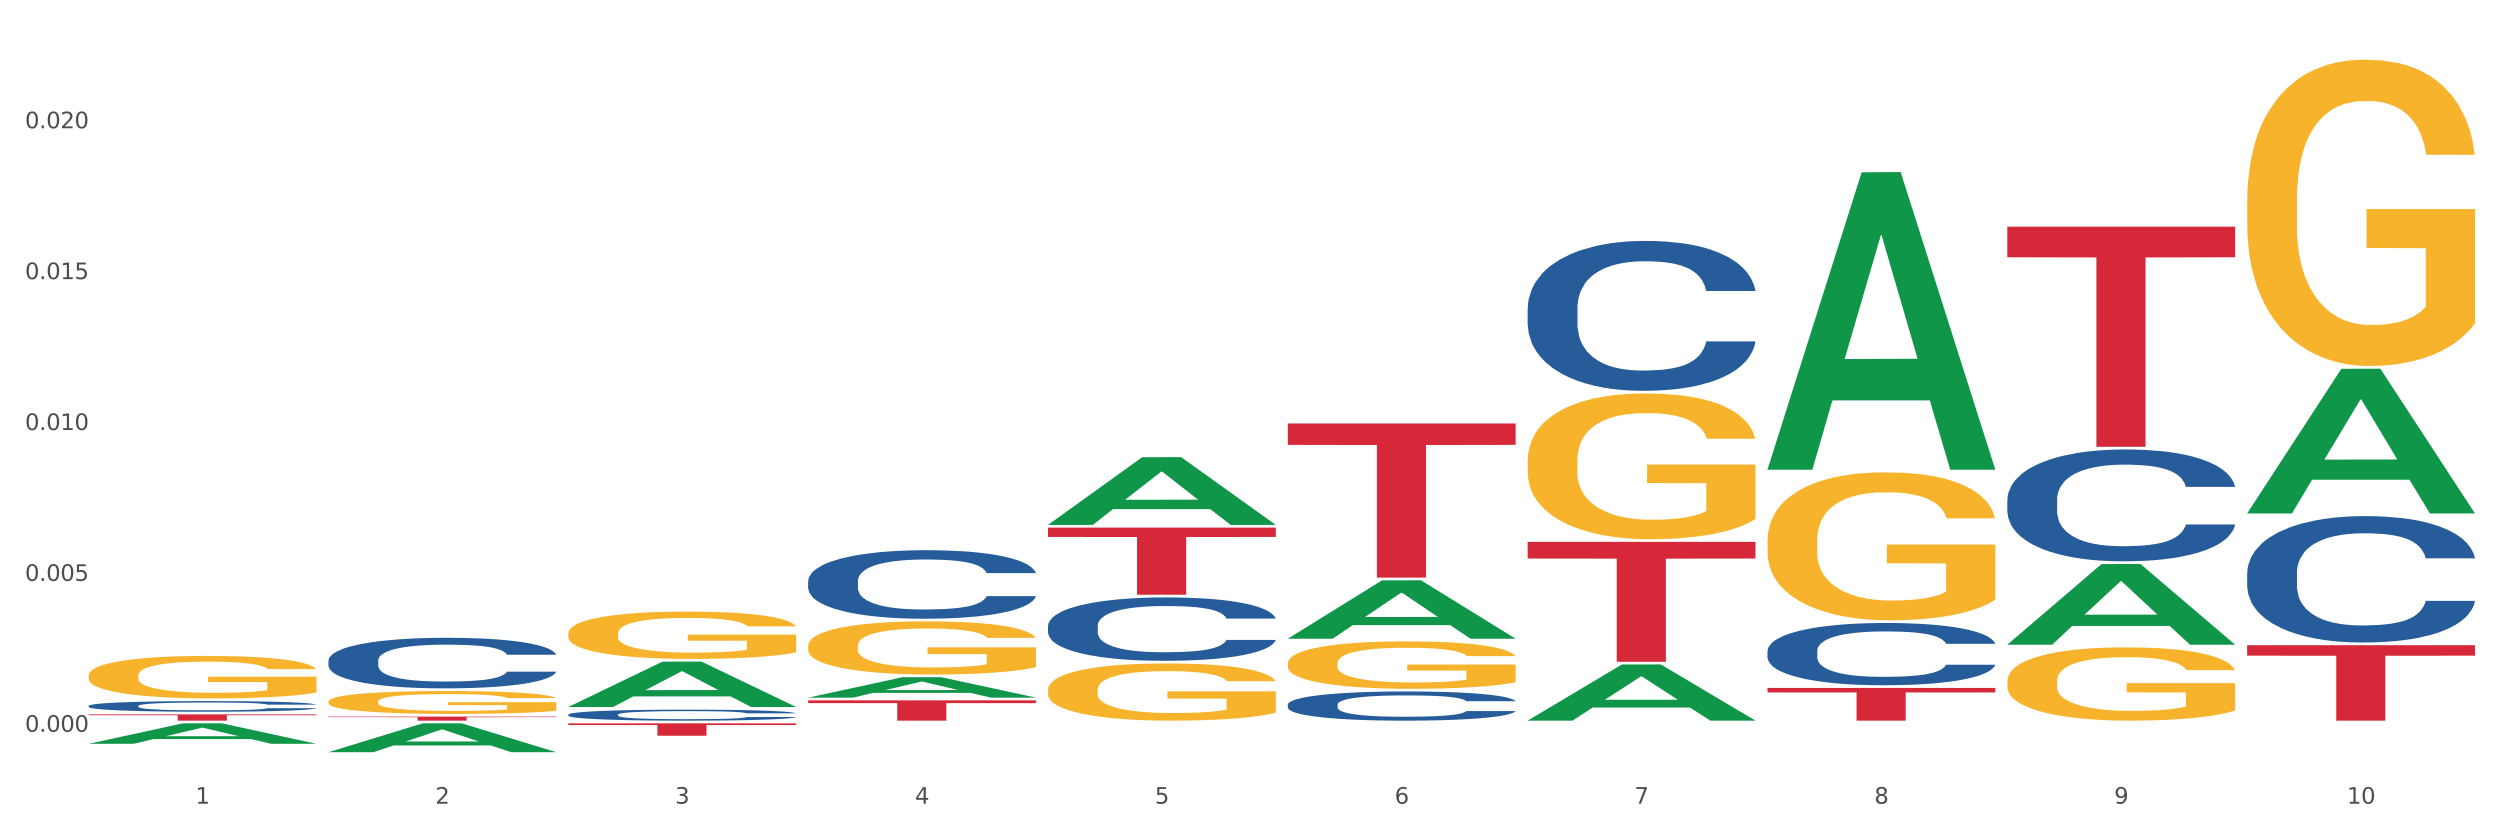 <?xml version="1.0" encoding="utf-8" standalone="no"?>
<!DOCTYPE svg PUBLIC "-//W3C//DTD SVG 1.1//EN"
  "http://www.w3.org/Graphics/SVG/1.1/DTD/svg11.dtd">
<svg xmlns:xlink="http://www.w3.org/1999/xlink" width="1080pt" height="360pt" viewBox="0 0 1080 360" xmlns="http://www.w3.org/2000/svg" version="1.1">
 <rect x="0" y="0" width="1080" height="360" fill="#333333" stroke="none"/>
 <defs>
  <style type="text/css">*{stroke-linejoin: round; stroke-linecap: butt}</style>
 </defs>
 <g id="figure_1">
  <g id="patch_1">
   <path d="M 0 360 
L 1080 360 
L 1080 0 
L 0 0 
z
" style="fill: #ffffff; stroke: #ffffff; stroke-linejoin: miter"/>
  </g>
  <g id="axes_1">
   <g id="matplotlib.axis_1">
    <g id="xtick_1">
     <g id="text_1">
      <!-- 1 -->
      <g style="fill: #4d4d4d" transform="translate(84.444 347.204) scale(0.096 -0.096)">
       <defs>
        <path id="DejaVuSans-31" d="M 794 531 
L 1825 531 
L 1825 4091 
L 703 3866 
L 703 4441 
L 1819 4666 
L 2450 4666 
L 2450 531 
L 3481 531 
L 3481 0 
L 794 0 
L 794 531 
z
" transform="scale(0.016)"/>
       </defs>
       <use xlink:href="#DejaVuSans-31"/>
      </g>
     </g>
    </g>
    <g id="xtick_2">
     <g id="text_2">
      <!-- 2 -->
      <g style="fill: #4d4d4d" transform="translate(188.053 347.204) scale(0.096 -0.096)">
       <defs>
        <path id="DejaVuSans-32" d="M 1228 531 
L 3431 531 
L 3431 0 
L 469 0 
L 469 531 
Q 828 903 1448 1529 
Q 2069 2156 2228 2338 
Q 2531 2678 2651 2914 
Q 2772 3150 2772 3378 
Q 2772 3750 2511 3984 
Q 2250 4219 1831 4219 
Q 1534 4219 1204 4116 
Q 875 4013 500 3803 
L 500 4441 
Q 881 4594 1212 4672 
Q 1544 4750 1819 4750 
Q 2544 4750 2975 4387 
Q 3406 4025 3406 3419 
Q 3406 3131 3298 2873 
Q 3191 2616 2906 2266 
Q 2828 2175 2409 1742 
Q 1991 1309 1228 531 
z
" transform="scale(0.016)"/>
       </defs>
       <use xlink:href="#DejaVuSans-32"/>
      </g>
     </g>
    </g>
    <g id="xtick_3">
     <g id="text_3">
      <!-- 3 -->
      <g style="fill: #4d4d4d" transform="translate(291.663 347.204) scale(0.096 -0.096)">
       <defs>
        <path id="DejaVuSans-33" d="M 2597 2516 
Q 3050 2419 3304 2112 
Q 3559 1806 3559 1356 
Q 3559 666 3084 287 
Q 2609 -91 1734 -91 
Q 1441 -91 1130 -33 
Q 819 25 488 141 
L 488 750 
Q 750 597 1062 519 
Q 1375 441 1716 441 
Q 2309 441 2620 675 
Q 2931 909 2931 1356 
Q 2931 1769 2642 2001 
Q 2353 2234 1838 2234 
L 1294 2234 
L 1294 2753 
L 1863 2753 
Q 2328 2753 2575 2939 
Q 2822 3125 2822 3475 
Q 2822 3834 2567 4026 
Q 2313 4219 1838 4219 
Q 1578 4219 1281 4162 
Q 984 4106 628 3988 
L 628 4550 
Q 988 4650 1302 4700 
Q 1616 4750 1894 4750 
Q 2613 4750 3031 4423 
Q 3450 4097 3450 3541 
Q 3450 3153 3228 2886 
Q 3006 2619 2597 2516 
z
" transform="scale(0.016)"/>
       </defs>
       <use xlink:href="#DejaVuSans-33"/>
      </g>
     </g>
    </g>
    <g id="xtick_4">
     <g id="text_4">
      <!-- 4 -->
      <g style="fill: #4d4d4d" transform="translate(395.273 347.204) scale(0.096 -0.096)">
       <defs>
        <path id="DejaVuSans-34" d="M 2419 4116 
L 825 1625 
L 2419 1625 
L 2419 4116 
z
M 2253 4666 
L 3047 4666 
L 3047 1625 
L 3713 1625 
L 3713 1100 
L 3047 1100 
L 3047 0 
L 2419 0 
L 2419 1100 
L 313 1100 
L 313 1709 
L 2253 4666 
z
" transform="scale(0.016)"/>
       </defs>
       <use xlink:href="#DejaVuSans-34"/>
      </g>
     </g>
    </g>
    <g id="xtick_5">
     <g id="text_5">
      <!-- 5 -->
      <g style="fill: #4d4d4d" transform="translate(498.883 347.204) scale(0.096 -0.096)">
       <defs>
        <path id="DejaVuSans-35" d="M 691 4666 
L 3169 4666 
L 3169 4134 
L 1269 4134 
L 1269 2991 
Q 1406 3038 1543 3061 
Q 1681 3084 1819 3084 
Q 2600 3084 3056 2656 
Q 3513 2228 3513 1497 
Q 3513 744 3044 326 
Q 2575 -91 1722 -91 
Q 1428 -91 1123 -41 
Q 819 9 494 109 
L 494 744 
Q 775 591 1075 516 
Q 1375 441 1709 441 
Q 2250 441 2565 725 
Q 2881 1009 2881 1497 
Q 2881 1984 2565 2268 
Q 2250 2553 1709 2553 
Q 1456 2553 1204 2497 
Q 953 2441 691 2322 
L 691 4666 
z
" transform="scale(0.016)"/>
       </defs>
       <use xlink:href="#DejaVuSans-35"/>
      </g>
     </g>
    </g>
    <g id="xtick_6">
     <g id="text_6">
      <!-- 6 -->
      <g style="fill: #4d4d4d" transform="translate(602.492 347.204) scale(0.096 -0.096)">
       <defs>
        <path id="DejaVuSans-36" d="M 2113 2584 
Q 1688 2584 1439 2293 
Q 1191 2003 1191 1497 
Q 1191 994 1439 701 
Q 1688 409 2113 409 
Q 2538 409 2786 701 
Q 3034 994 3034 1497 
Q 3034 2003 2786 2293 
Q 2538 2584 2113 2584 
z
M 3366 4563 
L 3366 3988 
Q 3128 4100 2886 4159 
Q 2644 4219 2406 4219 
Q 1781 4219 1451 3797 
Q 1122 3375 1075 2522 
Q 1259 2794 1537 2939 
Q 1816 3084 2150 3084 
Q 2853 3084 3261 2657 
Q 3669 2231 3669 1497 
Q 3669 778 3244 343 
Q 2819 -91 2113 -91 
Q 1303 -91 875 529 
Q 447 1150 447 2328 
Q 447 3434 972 4092 
Q 1497 4750 2381 4750 
Q 2619 4750 2861 4703 
Q 3103 4656 3366 4563 
z
" transform="scale(0.016)"/>
       </defs>
       <use xlink:href="#DejaVuSans-36"/>
      </g>
     </g>
    </g>
    <g id="xtick_7">
     <g id="text_7">
      <!-- 7 -->
      <g style="fill: #4d4d4d" transform="translate(706.102 347.204) scale(0.096 -0.096)">
       <defs>
        <path id="DejaVuSans-37" d="M 525 4666 
L 3525 4666 
L 3525 4397 
L 1831 0 
L 1172 0 
L 2766 4134 
L 525 4134 
L 525 4666 
z
" transform="scale(0.016)"/>
       </defs>
       <use xlink:href="#DejaVuSans-37"/>
      </g>
     </g>
    </g>
    <g id="xtick_8">
     <g id="text_8">
      <!-- 8 -->
      <g style="fill: #4d4d4d" transform="translate(809.712 347.204) scale(0.096 -0.096)">
       <defs>
        <path id="DejaVuSans-38" d="M 2034 2216 
Q 1584 2216 1326 1975 
Q 1069 1734 1069 1313 
Q 1069 891 1326 650 
Q 1584 409 2034 409 
Q 2484 409 2743 651 
Q 3003 894 3003 1313 
Q 3003 1734 2745 1975 
Q 2488 2216 2034 2216 
z
M 1403 2484 
Q 997 2584 770 2862 
Q 544 3141 544 3541 
Q 544 4100 942 4425 
Q 1341 4750 2034 4750 
Q 2731 4750 3128 4425 
Q 3525 4100 3525 3541 
Q 3525 3141 3298 2862 
Q 3072 2584 2669 2484 
Q 3125 2378 3379 2068 
Q 3634 1759 3634 1313 
Q 3634 634 3220 271 
Q 2806 -91 2034 -91 
Q 1263 -91 848 271 
Q 434 634 434 1313 
Q 434 1759 690 2068 
Q 947 2378 1403 2484 
z
M 1172 3481 
Q 1172 3119 1398 2916 
Q 1625 2713 2034 2713 
Q 2441 2713 2670 2916 
Q 2900 3119 2900 3481 
Q 2900 3844 2670 4047 
Q 2441 4250 2034 4250 
Q 1625 4250 1398 4047 
Q 1172 3844 1172 3481 
z
" transform="scale(0.016)"/>
       </defs>
       <use xlink:href="#DejaVuSans-38"/>
      </g>
     </g>
    </g>
    <g id="xtick_9">
     <g id="text_9">
      <!-- 9 -->
      <g style="fill: #4d4d4d" transform="translate(913.322 347.204) scale(0.096 -0.096)">
       <defs>
        <path id="DejaVuSans-39" d="M 703 97 
L 703 672 
Q 941 559 1184 500 
Q 1428 441 1663 441 
Q 2288 441 2617 861 
Q 2947 1281 2994 2138 
Q 2813 1869 2534 1725 
Q 2256 1581 1919 1581 
Q 1219 1581 811 2004 
Q 403 2428 403 3163 
Q 403 3881 828 4315 
Q 1253 4750 1959 4750 
Q 2769 4750 3195 4129 
Q 3622 3509 3622 2328 
Q 3622 1225 3098 567 
Q 2575 -91 1691 -91 
Q 1453 -91 1209 -44 
Q 966 3 703 97 
z
M 1959 2075 
Q 2384 2075 2632 2365 
Q 2881 2656 2881 3163 
Q 2881 3666 2632 3958 
Q 2384 4250 1959 4250 
Q 1534 4250 1286 3958 
Q 1038 3666 1038 3163 
Q 1038 2656 1286 2365 
Q 1534 2075 1959 2075 
z
" transform="scale(0.016)"/>
       </defs>
       <use xlink:href="#DejaVuSans-39"/>
      </g>
     </g>
    </g>
    <g id="xtick_10">
     <g id="text_10">
      <!-- 10 -->
      <g style="fill: #4d4d4d" transform="translate(1013.877 347.204) scale(0.096 -0.096)">
       <defs>
        <path id="DejaVuSans-30" d="M 2034 4250 
Q 1547 4250 1301 3770 
Q 1056 3291 1056 2328 
Q 1056 1369 1301 889 
Q 1547 409 2034 409 
Q 2525 409 2770 889 
Q 3016 1369 3016 2328 
Q 3016 3291 2770 3770 
Q 2525 4250 2034 4250 
z
M 2034 4750 
Q 2819 4750 3233 4129 
Q 3647 3509 3647 2328 
Q 3647 1150 3233 529 
Q 2819 -91 2034 -91 
Q 1250 -91 836 529 
Q 422 1150 422 2328 
Q 422 3509 836 4129 
Q 1250 4750 2034 4750 
z
" transform="scale(0.016)"/>
       </defs>
       <use xlink:href="#DejaVuSans-31"/>
       <use xlink:href="#DejaVuSans-30" transform="translate(63.623 0)"/>
      </g>
     </g>
    </g>
    <g id="xtick_11"/>
    <g id="xtick_12"/>
    <g id="xtick_13"/>
    <g id="xtick_14"/>
    <g id="xtick_15"/>
    <g id="xtick_16"/>
    <g id="xtick_17"/>
    <g id="xtick_18"/>
    <g id="xtick_19"/>
   </g>
   <g id="matplotlib.axis_2">
    <g id="ytick_1">
     <g id="text_11">
      <!-- 0.000 -->
      <g style="fill: #4d4d4d" transform="translate(10.8 316.12) scale(0.096 -0.096)">
       <defs>
        <path id="DejaVuSans-2e" d="M 684 794 
L 1344 794 
L 1344 0 
L 684 0 
L 684 794 
z
" transform="scale(0.016)"/>
       </defs>
       <use xlink:href="#DejaVuSans-30"/>
       <use xlink:href="#DejaVuSans-2e" transform="translate(63.623 0)"/>
       <use xlink:href="#DejaVuSans-30" transform="translate(95.41 0)"/>
       <use xlink:href="#DejaVuSans-30" transform="translate(159.033 0)"/>
       <use xlink:href="#DejaVuSans-30" transform="translate(222.656 0)"/>
      </g>
     </g>
    </g>
    <g id="ytick_2">
     <g id="text_12">
      <!-- 0.005 -->
      <g style="fill: #4d4d4d" transform="translate(10.8 250.945) scale(0.096 -0.096)">
       <use xlink:href="#DejaVuSans-30"/>
       <use xlink:href="#DejaVuSans-2e" transform="translate(63.623 0)"/>
       <use xlink:href="#DejaVuSans-30" transform="translate(95.41 0)"/>
       <use xlink:href="#DejaVuSans-30" transform="translate(159.033 0)"/>
       <use xlink:href="#DejaVuSans-35" transform="translate(222.656 0)"/>
      </g>
     </g>
    </g>
    <g id="ytick_3">
     <g id="text_13">
      <!-- 0.010 -->
      <g style="fill: #4d4d4d" transform="translate(10.8 185.77) scale(0.096 -0.096)">
       <use xlink:href="#DejaVuSans-30"/>
       <use xlink:href="#DejaVuSans-2e" transform="translate(63.623 0)"/>
       <use xlink:href="#DejaVuSans-30" transform="translate(95.41 0)"/>
       <use xlink:href="#DejaVuSans-31" transform="translate(159.033 0)"/>
       <use xlink:href="#DejaVuSans-30" transform="translate(222.656 0)"/>
      </g>
     </g>
    </g>
    <g id="ytick_4">
     <g id="text_14">
      <!-- 0.015 -->
      <g style="fill: #4d4d4d" transform="translate(10.8 120.595) scale(0.096 -0.096)">
       <use xlink:href="#DejaVuSans-30"/>
       <use xlink:href="#DejaVuSans-2e" transform="translate(63.623 0)"/>
       <use xlink:href="#DejaVuSans-30" transform="translate(95.41 0)"/>
       <use xlink:href="#DejaVuSans-31" transform="translate(159.033 0)"/>
       <use xlink:href="#DejaVuSans-35" transform="translate(222.656 0)"/>
      </g>
     </g>
    </g>
    <g id="ytick_5">
     <g id="text_15">
      <!-- 0.020 -->
      <g style="fill: #4d4d4d" transform="translate(10.8 55.42) scale(0.096 -0.096)">
       <use xlink:href="#DejaVuSans-30"/>
       <use xlink:href="#DejaVuSans-2e" transform="translate(63.623 0)"/>
       <use xlink:href="#DejaVuSans-30" transform="translate(95.41 0)"/>
       <use xlink:href="#DejaVuSans-32" transform="translate(159.033 0)"/>
       <use xlink:href="#DejaVuSans-30" transform="translate(222.656 0)"/>
      </g>
     </g>
    </g>
    <g id="ytick_6"/>
    <g id="ytick_7"/>
    <g id="ytick_8"/>
    <g id="ytick_9"/>
    <g id="ytick_10"/>
   </g>
   <g id="PolyCollection_1">
    <path d="M 38.283 321.319 
L 38.384 321.311 
L 78.974 312.481 
L 95.818 312.473 
L 136.712 321.336 
L 117.229 321.336 
L 108.401 319.272 
L 66.493 319.272 
L 66.188 319.305 
L 57.664 321.336 
L 38.283 321.336 
L 38.283 321.319 
L 71.769 318.04 
L 103.125 318.032 
L 87.599 314.362 
L 87.396 314.345 
L 87.193 314.37 
L 71.668 318.032 
L 71.769 318.04 
L 38.283 321.319 
z
" clip-path="url(#p0b4d5c1001)" style="fill: #109648"/>
    <path d="M 349.112 279.052 
L 349.228 279.031 
L 349.228 278.276 
L 349.461 277.626 
L 350.623 276.053 
L 352.366 274.752 
L 353.644 274.06 
L 354.923 273.493 
L 356.433 272.927 
L 358.293 272.34 
L 361.663 271.479 
L 363.755 271.039 
L 366.311 270.577 
L 370.96 269.906 
L 374.33 269.529 
L 377.816 269.214 
L 383.51 268.836 
L 387.229 268.668 
L 391.18 268.543 
L 395.945 268.459 
L 399.547 268.438 
L 407.449 268.501 
L 414.189 268.689 
L 417.443 268.836 
L 421.627 269.088 
L 423.835 269.256 
L 427.437 269.591 
L 431.156 270.032 
L 433.713 270.41 
L 437.548 271.123 
L 440.453 271.836 
L 443.126 272.717 
L 444.52 273.326 
L 445.566 273.892 
L 446.496 274.542 
L 447.425 275.57 
L 426.508 275.57 
L 425.694 274.836 
L 424.416 274.144 
L 422.557 273.472 
L 420.93 273.053 
L 418.141 272.528 
L 415.584 272.193 
L 412.911 271.941 
L 409.657 271.731 
L 407.101 271.626 
L 403.498 271.542 
L 396.409 271.563 
L 391.645 271.731 
L 388.391 271.941 
L 386.299 272.13 
L 384.44 272.34 
L 382.348 272.633 
L 379.908 273.074 
L 378.165 273.472 
L 376.421 273.976 
L 375.027 274.479 
L 373.749 275.067 
L 372.703 275.696 
L 371.889 276.346 
L 371.192 277.143 
L 370.611 278.465 
L 370.611 281.339 
L 370.843 281.989 
L 371.424 282.849 
L 372.122 283.5 
L 373.284 284.276 
L 374.33 284.8 
L 376.305 285.556 
L 378.513 286.185 
L 380.256 286.583 
L 381.999 286.919 
L 385.021 287.381 
L 388.391 287.758 
L 391.296 287.989 
L 395.247 288.199 
L 397.92 288.283 
L 400.244 288.325 
L 405.939 288.325 
L 410.006 288.262 
L 414.538 288.115 
L 418.024 287.926 
L 420.93 287.695 
L 424.183 287.318 
L 426.275 286.961 
L 426.275 282.577 
L 400.709 282.556 
L 400.709 279.64 
L 447.542 279.64 
L 447.542 288.199 
L 445.566 288.639 
L 443.358 289.038 
L 441.034 289.394 
L 437.548 289.835 
L 433.364 290.255 
L 429.645 290.548 
L 425.694 290.8 
L 421.046 291.031 
L 415.003 291.24 
L 411.284 291.324 
L 406.636 291.387 
L 401.174 291.408 
L 396.409 291.366 
L 391.761 291.261 
L 386.88 291.073 
L 382.116 290.8 
L 378.513 290.527 
L 374.911 290.192 
L 371.076 289.751 
L 368.054 289.331 
L 365.73 288.954 
L 363.174 288.471 
L 360.385 287.842 
L 358.293 287.276 
L 356.433 286.688 
L 354.458 285.933 
L 353.063 285.283 
L 351.669 284.465 
L 350.855 283.856 
L 349.926 282.912 
L 349.228 281.591 
L 349.112 279.052 
z
" clip-path="url(#p0b4d5c1001)" style="fill: #f7b32b"/>
    <path d="M 452.722 298.035 
L 452.838 298.012 
L 452.838 297.2 
L 453.071 296.501 
L 454.233 294.808 
L 455.976 293.409 
L 457.254 292.665 
L 458.532 292.055 
L 460.043 291.446 
L 461.903 290.814 
L 465.273 289.889 
L 467.364 289.415 
L 469.921 288.919 
L 474.569 288.197 
L 477.939 287.79 
L 481.426 287.452 
L 487.12 287.046 
L 490.839 286.865 
L 494.79 286.73 
L 499.554 286.64 
L 503.157 286.617 
L 511.059 286.685 
L 517.799 286.888 
L 521.053 287.046 
L 525.237 287.317 
L 527.445 287.497 
L 531.047 287.858 
L 534.766 288.332 
L 537.322 288.738 
L 541.157 289.505 
L 544.062 290.273 
L 546.735 291.22 
L 548.13 291.875 
L 549.176 292.484 
L 550.105 293.184 
L 551.035 294.289 
L 530.117 294.289 
L 529.304 293.499 
L 528.026 292.755 
L 526.166 292.033 
L 524.539 291.581 
L 521.75 291.017 
L 519.194 290.656 
L 516.521 290.385 
L 513.267 290.16 
L 510.71 290.047 
L 507.108 289.957 
L 500.019 289.979 
L 495.255 290.16 
L 492.001 290.385 
L 489.909 290.589 
L 488.05 290.814 
L 485.958 291.13 
L 483.517 291.604 
L 481.774 292.033 
L 480.031 292.574 
L 478.637 293.116 
L 477.358 293.748 
L 476.312 294.425 
L 475.499 295.124 
L 474.802 295.982 
L 474.221 297.403 
L 474.221 300.495 
L 474.453 301.194 
L 475.034 302.119 
L 475.731 302.819 
L 476.894 303.654 
L 477.939 304.218 
L 479.915 305.03 
L 482.123 305.707 
L 483.866 306.136 
L 485.609 306.497 
L 488.631 306.993 
L 492.001 307.4 
L 494.906 307.648 
L 498.857 307.873 
L 501.53 307.964 
L 503.854 308.009 
L 509.548 308.009 
L 513.616 307.941 
L 518.148 307.783 
L 521.634 307.58 
L 524.539 307.332 
L 527.793 306.926 
L 529.885 306.542 
L 529.885 301.826 
L 504.319 301.803 
L 504.319 298.667 
L 551.151 298.667 
L 551.151 307.873 
L 549.176 308.347 
L 546.968 308.776 
L 544.644 309.16 
L 541.157 309.634 
L 536.974 310.085 
L 533.255 310.401 
L 529.304 310.672 
L 524.656 310.92 
L 518.613 311.145 
L 514.894 311.236 
L 510.246 311.303 
L 504.784 311.326 
L 500.019 311.281 
L 495.371 311.168 
L 490.49 310.965 
L 485.725 310.672 
L 482.123 310.378 
L 478.52 310.017 
L 474.686 309.543 
L 471.664 309.092 
L 469.34 308.686 
L 466.783 308.167 
L 463.994 307.49 
L 461.903 306.881 
L 460.043 306.249 
L 458.068 305.436 
L 456.673 304.737 
L 455.279 303.857 
L 454.465 303.202 
L 453.535 302.187 
L 452.838 300.765 
L 452.722 298.035 
z
" clip-path="url(#p0b4d5c1001)" style="fill: #f7b32b"/>
    <path d="M 556.332 286.548 
L 556.448 286.53 
L 556.448 285.856 
L 556.68 285.277 
L 557.842 283.874 
L 559.586 282.714 
L 560.864 282.097 
L 562.142 281.592 
L 563.653 281.087 
L 565.512 280.564 
L 568.882 279.797 
L 570.974 279.404 
L 573.531 278.992 
L 578.179 278.394 
L 581.549 278.057 
L 585.035 277.777 
L 590.73 277.44 
L 594.448 277.291 
L 598.4 277.178 
L 603.164 277.104 
L 606.767 277.085 
L 614.669 277.141 
L 621.409 277.309 
L 624.663 277.44 
L 628.846 277.665 
L 631.054 277.814 
L 634.657 278.113 
L 638.375 278.506 
L 640.932 278.843 
L 644.767 279.479 
L 647.672 280.115 
L 650.345 280.9 
L 651.74 281.443 
L 652.785 281.948 
L 653.715 282.527 
L 654.645 283.444 
L 633.727 283.444 
L 632.914 282.789 
L 631.635 282.172 
L 629.776 281.573 
L 628.149 281.199 
L 625.36 280.732 
L 622.803 280.433 
L 620.131 280.208 
L 616.877 280.021 
L 614.32 279.928 
L 610.718 279.853 
L 603.629 279.872 
L 598.864 280.021 
L 595.61 280.208 
L 593.519 280.376 
L 591.659 280.564 
L 589.568 280.825 
L 587.127 281.218 
L 585.384 281.573 
L 583.641 282.022 
L 582.246 282.471 
L 580.968 282.995 
L 579.922 283.556 
L 579.109 284.136 
L 578.412 284.846 
L 577.83 286.025 
L 577.83 288.587 
L 578.063 289.167 
L 578.644 289.934 
L 579.341 290.513 
L 580.503 291.205 
L 581.549 291.673 
L 583.525 292.346 
L 585.733 292.907 
L 587.476 293.263 
L 589.219 293.562 
L 592.24 293.973 
L 595.61 294.31 
L 598.516 294.516 
L 602.467 294.703 
L 605.14 294.777 
L 607.464 294.815 
L 613.158 294.815 
L 617.225 294.759 
L 621.758 294.628 
L 625.244 294.46 
L 628.149 294.254 
L 631.403 293.917 
L 633.495 293.599 
L 633.495 289.69 
L 607.929 289.672 
L 607.929 287.072 
L 654.761 287.072 
L 654.761 294.703 
L 652.785 295.095 
L 650.577 295.451 
L 648.253 295.769 
L 644.767 296.161 
L 640.583 296.536 
L 636.865 296.797 
L 632.914 297.022 
L 628.265 297.228 
L 622.222 297.415 
L 618.504 297.489 
L 613.855 297.545 
L 608.394 297.564 
L 603.629 297.527 
L 598.981 297.433 
L 594.1 297.265 
L 589.335 297.022 
L 585.733 296.779 
L 582.13 296.479 
L 578.295 296.087 
L 575.274 295.713 
L 572.95 295.376 
L 570.393 294.946 
L 567.604 294.385 
L 565.512 293.88 
L 563.653 293.356 
L 561.677 292.683 
L 560.283 292.103 
L 558.888 291.374 
L 558.075 290.831 
L 557.145 289.99 
L 556.448 288.811 
L 556.332 286.548 
z
" clip-path="url(#p0b4d5c1001)" style="fill: #f7b32b"/>
    <path d="M 659.941 199.08 
L 660.058 199.023 
L 660.058 196.953 
L 660.29 195.17 
L 661.452 190.857 
L 663.195 187.292 
L 664.474 185.394 
L 665.752 183.842 
L 667.263 182.289 
L 669.122 180.679 
L 672.492 178.321 
L 674.584 177.114 
L 677.14 175.849 
L 681.789 174.009 
L 685.159 172.974 
L 688.645 172.111 
L 694.339 171.076 
L 698.058 170.616 
L 702.009 170.271 
L 706.774 170.041 
L 710.376 169.983 
L 718.279 170.156 
L 725.019 170.673 
L 728.273 171.076 
L 732.456 171.766 
L 734.664 172.226 
L 738.267 173.146 
L 741.985 174.354 
L 744.542 175.389 
L 748.377 177.344 
L 751.282 179.299 
L 753.955 181.714 
L 755.349 183.382 
L 756.395 184.934 
L 757.325 186.717 
L 758.255 189.535 
L 737.337 189.535 
L 736.523 187.522 
L 735.245 185.624 
L 733.386 183.784 
L 731.759 182.634 
L 728.97 181.197 
L 726.413 180.277 
L 723.74 179.586 
L 720.487 179.011 
L 717.93 178.724 
L 714.327 178.494 
L 707.239 178.551 
L 702.474 179.011 
L 699.22 179.586 
L 697.128 180.104 
L 695.269 180.679 
L 693.177 181.484 
L 690.737 182.692 
L 688.994 183.784 
L 687.251 185.164 
L 685.856 186.544 
L 684.578 188.155 
L 683.532 189.88 
L 682.719 191.662 
L 682.021 193.848 
L 681.44 197.47 
L 681.44 205.348 
L 681.673 207.131 
L 682.254 209.489 
L 682.951 211.271 
L 684.113 213.399 
L 685.159 214.837 
L 687.134 216.907 
L 689.342 218.632 
L 691.086 219.724 
L 692.829 220.644 
L 695.85 221.91 
L 699.22 222.945 
L 702.125 223.577 
L 706.077 224.152 
L 708.749 224.382 
L 711.074 224.497 
L 716.768 224.497 
L 720.835 224.325 
L 725.367 223.922 
L 728.854 223.405 
L 731.759 222.772 
L 735.013 221.737 
L 737.104 220.759 
L 737.104 208.741 
L 711.538 208.684 
L 711.538 200.69 
L 758.371 200.69 
L 758.371 224.152 
L 756.395 225.36 
L 754.187 226.452 
L 751.863 227.43 
L 748.377 228.638 
L 744.193 229.788 
L 740.475 230.593 
L 736.523 231.283 
L 731.875 231.915 
L 725.832 232.49 
L 722.113 232.72 
L 717.465 232.893 
L 712.003 232.95 
L 707.239 232.835 
L 702.59 232.548 
L 697.71 232.03 
L 692.945 231.283 
L 689.342 230.535 
L 685.74 229.615 
L 681.905 228.407 
L 678.884 227.257 
L 676.559 226.222 
L 674.003 224.9 
L 671.214 223.175 
L 669.122 221.622 
L 667.263 220.012 
L 665.287 217.942 
L 663.893 216.159 
L 662.498 213.916 
L 661.685 212.249 
L 660.755 209.661 
L 660.058 206.038 
L 659.941 199.08 
z
" clip-path="url(#p0b4d5c1001)" style="fill: #f7b32b"/>
    <path d="M 763.551 233.6 
L 763.667 233.542 
L 763.667 231.441 
L 763.9 229.631 
L 765.062 225.254 
L 766.805 221.635 
L 768.083 219.709 
L 769.362 218.133 
L 770.872 216.557 
L 772.732 214.923 
L 776.102 212.53 
L 778.194 211.304 
L 780.75 210.02 
L 785.399 208.152 
L 788.769 207.101 
L 792.255 206.226 
L 797.949 205.175 
L 801.668 204.708 
L 805.619 204.358 
L 810.384 204.125 
L 813.986 204.066 
L 821.888 204.241 
L 828.628 204.767 
L 831.882 205.175 
L 836.066 205.876 
L 838.274 206.343 
L 841.876 207.276 
L 845.595 208.502 
L 848.152 209.553 
L 851.987 211.537 
L 854.892 213.522 
L 857.565 215.973 
L 858.959 217.666 
L 860.005 219.242 
L 860.935 221.051 
L 861.864 223.911 
L 840.947 223.911 
L 840.133 221.868 
L 838.855 219.942 
L 836.996 218.075 
L 835.369 216.907 
L 832.58 215.448 
L 830.023 214.514 
L 827.35 213.814 
L 824.096 213.23 
L 821.54 212.938 
L 817.937 212.705 
L 810.848 212.763 
L 806.084 213.23 
L 802.83 213.814 
L 800.738 214.339 
L 798.879 214.923 
L 796.787 215.74 
L 794.347 216.966 
L 792.604 218.075 
L 790.86 219.475 
L 789.466 220.876 
L 788.188 222.51 
L 787.142 224.262 
L 786.328 226.071 
L 785.631 228.289 
L 785.05 231.966 
L 785.05 239.962 
L 785.282 241.772 
L 785.863 244.165 
L 786.561 245.974 
L 787.723 248.134 
L 788.769 249.593 
L 790.744 251.694 
L 792.952 253.445 
L 794.695 254.554 
L 796.438 255.488 
L 799.46 256.772 
L 802.83 257.823 
L 805.735 258.465 
L 809.686 259.049 
L 812.359 259.282 
L 814.683 259.399 
L 820.378 259.399 
L 824.445 259.224 
L 828.977 258.815 
L 832.463 258.29 
L 835.369 257.648 
L 838.622 256.597 
L 840.714 255.605 
L 840.714 243.406 
L 815.148 243.348 
L 815.148 235.235 
L 861.981 235.235 
L 861.981 259.049 
L 860.005 260.274 
L 857.797 261.383 
L 855.473 262.376 
L 851.987 263.601 
L 847.803 264.769 
L 844.084 265.586 
L 840.133 266.286 
L 835.485 266.928 
L 829.442 267.512 
L 825.723 267.746 
L 821.075 267.921 
L 815.613 267.979 
L 810.848 267.862 
L 806.2 267.57 
L 801.319 267.045 
L 796.555 266.286 
L 792.952 265.528 
L 789.35 264.594 
L 785.515 263.368 
L 782.493 262.201 
L 780.169 261.15 
L 777.613 259.808 
L 774.824 258.057 
L 772.732 256.481 
L 770.872 254.846 
L 768.897 252.745 
L 767.502 250.936 
L 766.108 248.659 
L 765.294 246.967 
L 764.365 244.34 
L 763.667 240.663 
L 763.551 233.6 
z
" clip-path="url(#p0b4d5c1001)" style="fill: #f7b32b"/>
    <path d="M 867.161 294.294 
L 867.277 294.265 
L 867.277 293.224 
L 867.51 292.328 
L 868.672 290.159 
L 870.415 288.366 
L 871.693 287.412 
L 872.971 286.631 
L 874.482 285.851 
L 876.342 285.041 
L 879.712 283.855 
L 881.803 283.248 
L 884.36 282.612 
L 889.008 281.687 
L 892.378 281.166 
L 895.865 280.732 
L 901.559 280.212 
L 905.278 279.981 
L 909.229 279.807 
L 913.993 279.691 
L 917.596 279.663 
L 925.498 279.749 
L 932.238 280.01 
L 935.492 280.212 
L 939.676 280.559 
L 941.884 280.79 
L 945.486 281.253 
L 949.205 281.86 
L 951.761 282.381 
L 955.596 283.364 
L 958.501 284.347 
L 961.174 285.561 
L 962.569 286.4 
L 963.615 287.181 
L 964.544 288.077 
L 965.474 289.494 
L 944.556 289.494 
L 943.743 288.482 
L 942.465 287.528 
L 940.605 286.602 
L 938.978 286.024 
L 936.189 285.301 
L 933.633 284.839 
L 930.96 284.492 
L 927.706 284.202 
L 925.149 284.058 
L 921.547 283.942 
L 914.458 283.971 
L 909.694 284.202 
L 906.44 284.492 
L 904.348 284.752 
L 902.489 285.041 
L 900.397 285.446 
L 897.956 286.053 
L 896.213 286.602 
L 894.47 287.296 
L 893.076 287.99 
L 891.797 288.8 
L 890.751 289.668 
L 889.938 290.564 
L 889.241 291.663 
L 888.66 293.485 
L 888.66 297.446 
L 888.892 298.343 
L 889.473 299.528 
L 890.17 300.424 
L 891.333 301.494 
L 892.378 302.217 
L 894.354 303.258 
L 896.562 304.126 
L 898.305 304.675 
L 900.048 305.138 
L 903.07 305.774 
L 906.44 306.295 
L 909.345 306.613 
L 913.296 306.902 
L 915.969 307.017 
L 918.293 307.075 
L 923.987 307.075 
L 928.055 306.989 
L 932.587 306.786 
L 936.073 306.526 
L 938.978 306.208 
L 942.232 305.687 
L 944.324 305.196 
L 944.324 299.152 
L 918.758 299.123 
L 918.758 295.104 
L 965.59 295.104 
L 965.59 306.902 
L 963.615 307.509 
L 961.407 308.058 
L 959.083 308.55 
L 955.596 309.157 
L 951.413 309.736 
L 947.694 310.14 
L 943.743 310.487 
L 939.095 310.805 
L 933.052 311.095 
L 929.333 311.21 
L 924.685 311.297 
L 919.223 311.326 
L 914.458 311.268 
L 909.81 311.124 
L 904.929 310.863 
L 900.164 310.487 
L 896.562 310.111 
L 892.959 309.649 
L 889.125 309.042 
L 886.103 308.463 
L 883.779 307.943 
L 881.222 307.278 
L 878.433 306.41 
L 876.342 305.629 
L 874.482 304.82 
L 872.507 303.779 
L 871.112 302.882 
L 869.718 301.755 
L 868.904 300.916 
L 867.974 299.615 
L 867.277 297.793 
L 867.161 294.294 
z
" clip-path="url(#p0b4d5c1001)" style="fill: #f7b32b"/>
    <path d="M 970.771 278.72 
L 1069.2 278.72 
L 1069.2 283.251 
L 1030.481 283.282 
L 1030.481 311.326 
L 1009.256 311.326 
L 1009.256 283.282 
L 970.771 283.251 
L 970.771 278.751 
L 970.771 278.72 
z
" clip-path="url(#p0b4d5c1001)" style="fill: #d62839"/>
    <path d="M 763.551 297.175 
L 861.981 297.175 
L 861.981 299.141 
L 823.262 299.154 
L 823.262 311.326 
L 802.037 311.326 
L 802.037 299.154 
L 763.551 299.141 
L 763.551 297.188 
L 763.551 297.175 
z
" clip-path="url(#p0b4d5c1001)" style="fill: #d62839"/>
    <path d="M 659.941 234.097 
L 758.371 234.097 
L 758.371 241.294 
L 719.652 241.343 
L 719.652 285.885 
L 698.427 285.885 
L 698.427 241.343 
L 659.941 241.294 
L 659.941 234.146 
L 659.941 234.097 
z
" clip-path="url(#p0b4d5c1001)" style="fill: #d62839"/>
    <path d="M 556.332 182.932 
L 654.761 182.932 
L 654.761 192.188 
L 616.042 192.25 
L 616.042 249.534 
L 594.817 249.534 
L 594.817 192.25 
L 556.332 192.188 
L 556.332 182.995 
L 556.332 182.932 
z
" clip-path="url(#p0b4d5c1001)" style="fill: #d62839"/>
    <path d="M 452.722 227.927 
L 551.151 227.927 
L 551.151 231.958 
L 512.433 231.986 
L 512.433 256.937 
L 491.207 256.937 
L 491.207 231.986 
L 452.722 231.958 
L 452.722 227.954 
L 452.722 227.927 
z
" clip-path="url(#p0b4d5c1001)" style="fill: #d62839"/>
    <path d="M 349.112 302.531 
L 447.542 302.531 
L 447.542 303.753 
L 408.823 303.761 
L 408.823 311.326 
L 387.598 311.326 
L 387.598 303.761 
L 349.112 303.753 
L 349.112 302.539 
L 349.112 302.531 
z
" clip-path="url(#p0b4d5c1001)" style="fill: #d62839"/>
    <path d="M 245.502 312.473 
L 343.932 312.473 
L 343.932 313.219 
L 305.213 313.224 
L 305.213 317.843 
L 283.988 317.843 
L 283.988 313.224 
L 245.502 313.219 
L 245.502 312.478 
L 245.502 312.473 
z
" clip-path="url(#p0b4d5c1001)" style="fill: #d62839"/>
    <path d="M 141.893 309.571 
L 240.322 309.571 
L 240.322 309.815 
L 201.603 309.816 
L 201.603 311.326 
L 180.378 311.326 
L 180.378 309.816 
L 141.893 309.815 
L 141.893 309.572 
L 141.893 309.571 
z
" clip-path="url(#p0b4d5c1001)" style="fill: #d62839"/>
    <path d="M 38.283 308.618 
L 136.712 308.618 
L 136.712 308.994 
L 97.994 308.997 
L 97.994 311.326 
L 76.768 311.326 
L 76.768 308.997 
L 38.283 308.994 
L 38.283 308.621 
L 38.283 308.618 
z
" clip-path="url(#p0b4d5c1001)" style="fill: #d62839"/>
    <path d="M 970.771 86.924 
L 970.887 86.803 
L 970.887 82.451 
L 971.119 78.704 
L 972.281 69.638 
L 974.025 62.144 
L 975.303 58.155 
L 976.581 54.891 
L 978.092 51.627 
L 979.951 48.243 
L 983.321 43.287 
L 985.413 40.748 
L 987.97 38.089 
L 992.618 34.221 
L 995.988 32.045 
L 999.474 30.232 
L 1005.169 28.056 
L 1008.887 27.089 
L 1012.838 26.364 
L 1017.603 25.88 
L 1021.206 25.759 
L 1029.108 26.122 
L 1035.848 27.21 
L 1039.102 28.056 
L 1043.285 29.507 
L 1045.493 30.474 
L 1049.096 32.408 
L 1052.814 34.946 
L 1055.371 37.122 
L 1059.206 41.232 
L 1062.111 45.342 
L 1064.784 50.419 
L 1066.179 53.924 
L 1067.224 57.188 
L 1068.154 60.935 
L 1069.084 66.858 
L 1048.166 66.858 
L 1047.353 62.627 
L 1046.074 58.638 
L 1044.215 54.77 
L 1042.588 52.353 
L 1039.799 49.331 
L 1037.242 47.397 
L 1034.57 45.946 
L 1031.316 44.737 
L 1028.759 44.133 
L 1025.157 43.649 
L 1018.068 43.77 
L 1013.303 44.737 
L 1010.049 45.946 
L 1007.958 47.034 
L 1006.098 48.243 
L 1004.007 49.935 
L 1001.566 52.474 
L 999.823 54.77 
L 998.08 57.671 
L 996.685 60.572 
L 995.407 63.957 
L 994.361 67.583 
L 993.548 71.331 
L 992.851 75.924 
L 992.269 83.539 
L 992.269 100.1 
L 992.502 103.847 
L 993.083 108.803 
L 993.78 112.55 
L 994.942 117.023 
L 995.988 120.045 
L 997.964 124.396 
L 1000.172 128.022 
L 1001.915 130.319 
L 1003.658 132.253 
L 1006.679 134.913 
L 1010.049 137.088 
L 1012.955 138.418 
L 1016.906 139.627 
L 1019.579 140.11 
L 1021.903 140.352 
L 1027.597 140.352 
L 1031.664 139.989 
L 1036.197 139.143 
L 1039.683 138.055 
L 1042.588 136.726 
L 1045.842 134.55 
L 1047.934 132.495 
L 1047.934 107.231 
L 1022.368 107.111 
L 1022.368 90.308 
L 1069.2 90.308 
L 1069.2 139.627 
L 1067.224 142.165 
L 1065.016 144.462 
L 1062.692 146.517 
L 1059.206 149.055 
L 1055.022 151.473 
L 1051.304 153.165 
L 1047.353 154.616 
L 1042.704 155.945 
L 1036.661 157.154 
L 1032.943 157.638 
L 1028.294 158 
L 1022.832 158.121 
L 1018.068 157.879 
L 1013.42 157.275 
L 1008.539 156.187 
L 1003.774 154.616 
L 1000.172 153.044 
L 996.569 151.11 
L 992.734 148.572 
L 989.713 146.154 
L 987.389 143.978 
L 984.832 141.198 
L 982.043 137.572 
L 979.951 134.308 
L 978.092 130.924 
L 976.116 126.572 
L 974.722 122.825 
L 973.327 118.11 
L 972.514 114.605 
L 971.584 109.165 
L 970.887 101.55 
L 970.771 86.924 
z
" clip-path="url(#p0b4d5c1001)" style="fill: #f7b32b"/>
    <path d="M 38.283 291.847 
L 38.399 291.831 
L 38.399 291.227 
L 38.632 290.708 
L 39.794 289.451 
L 41.537 288.412 
L 42.815 287.859 
L 44.093 287.406 
L 45.604 286.954 
L 47.464 286.484 
L 50.834 285.797 
L 52.925 285.445 
L 55.482 285.077 
L 60.13 284.54 
L 63.5 284.239 
L 66.987 283.987 
L 72.681 283.686 
L 76.4 283.552 
L 80.351 283.451 
L 85.115 283.384 
L 88.718 283.367 
L 96.62 283.417 
L 103.36 283.568 
L 106.614 283.686 
L 110.798 283.887 
L 113.006 284.021 
L 116.608 284.289 
L 120.327 284.641 
L 122.883 284.943 
L 126.718 285.512 
L 129.623 286.082 
L 132.296 286.786 
L 133.691 287.272 
L 134.737 287.725 
L 135.666 288.244 
L 136.596 289.065 
L 115.678 289.065 
L 114.865 288.479 
L 113.587 287.926 
L 111.727 287.389 
L 110.1 287.054 
L 107.311 286.635 
L 104.755 286.367 
L 102.082 286.166 
L 98.828 285.998 
L 96.271 285.915 
L 92.669 285.848 
L 85.58 285.864 
L 80.816 285.998 
L 77.562 286.166 
L 75.47 286.317 
L 73.611 286.484 
L 71.519 286.719 
L 69.078 287.071 
L 67.335 287.389 
L 65.592 287.792 
L 64.198 288.194 
L 62.919 288.663 
L 61.873 289.166 
L 61.06 289.686 
L 60.363 290.322 
L 59.782 291.378 
L 59.782 293.674 
L 60.014 294.194 
L 60.595 294.881 
L 61.292 295.4 
L 62.455 296.021 
L 63.5 296.44 
L 65.476 297.043 
L 67.684 297.546 
L 69.427 297.864 
L 71.17 298.132 
L 74.192 298.501 
L 77.562 298.803 
L 80.467 298.987 
L 84.418 299.155 
L 87.091 299.222 
L 89.415 299.255 
L 95.109 299.255 
L 99.177 299.205 
L 103.709 299.088 
L 107.195 298.937 
L 110.1 298.752 
L 113.354 298.451 
L 115.446 298.166 
L 115.446 294.663 
L 89.88 294.646 
L 89.88 292.317 
L 136.712 292.317 
L 136.712 299.155 
L 134.737 299.507 
L 132.529 299.825 
L 130.205 300.11 
L 126.718 300.462 
L 122.535 300.797 
L 118.816 301.032 
L 114.865 301.233 
L 110.217 301.417 
L 104.174 301.585 
L 100.455 301.652 
L 95.807 301.702 
L 90.345 301.719 
L 85.58 301.685 
L 80.932 301.602 
L 76.051 301.451 
L 71.286 301.233 
L 67.684 301.015 
L 64.081 300.747 
L 60.247 300.395 
L 57.225 300.06 
L 54.901 299.758 
L 52.344 299.372 
L 49.555 298.87 
L 47.464 298.417 
L 45.604 297.948 
L 43.629 297.345 
L 42.234 296.825 
L 40.84 296.171 
L 40.026 295.685 
L 39.096 294.931 
L 38.399 293.875 
L 38.283 291.847 
z
" clip-path="url(#p0b4d5c1001)" style="fill: #f7b32b"/>
    <path d="M 38.283 304.935 
L 38.399 304.931 
L 38.399 304.813 
L 38.748 304.653 
L 40.028 304.359 
L 41.657 304.136 
L 44.449 303.875 
L 45.962 303.766 
L 47.94 303.644 
L 52.012 303.446 
L 56.666 303.278 
L 59.923 303.185 
L 62.367 303.126 
L 67.835 303.021 
L 70.976 302.975 
L 74.234 302.937 
L 77.026 302.912 
L 81.68 302.883 
L 85.403 302.87 
L 89.708 302.866 
L 93.315 302.87 
L 98.085 302.887 
L 105.066 302.937 
L 107.742 302.967 
L 111.349 303.017 
L 115.072 303.084 
L 118.097 303.152 
L 121.587 303.248 
L 125.194 303.375 
L 128.684 303.534 
L 131.128 303.682 
L 133.106 303.837 
L 134.851 304.027 
L 136.131 304.233 
L 136.712 304.405 
L 115.421 304.405 
L 114.839 304.249 
L 113.676 304.081 
L 112.512 303.968 
L 111.232 303.875 
L 109.254 303.77 
L 107.509 303.703 
L 104.601 303.623 
L 101.925 303.572 
L 99.714 303.543 
L 97.038 303.518 
L 91.337 303.492 
L 87.265 303.492 
L 84.705 303.501 
L 81.564 303.522 
L 78.888 303.551 
L 75.747 303.602 
L 73.303 303.656 
L 70.86 303.728 
L 69.464 303.778 
L 67.37 303.871 
L 65.974 303.947 
L 64.112 304.077 
L 63.065 304.17 
L 61.203 304.409 
L 60.389 304.586 
L 60.04 304.708 
L 59.807 304.843 
L 59.807 305.499 
L 60.505 305.793 
L 61.087 305.919 
L 62.018 306.062 
L 63.763 306.247 
L 66.323 306.428 
L 68.999 306.559 
L 71.209 306.639 
L 73.303 306.697 
L 75.398 306.744 
L 77.957 306.786 
L 80.051 306.811 
L 83.193 306.836 
L 86.916 306.849 
L 89.825 306.849 
L 95.758 306.828 
L 98.434 306.807 
L 100.994 306.777 
L 103.786 306.731 
L 105.997 306.681 
L 107.277 306.643 
L 109.371 306.563 
L 111 306.479 
L 112.396 306.382 
L 113.327 306.298 
L 114.374 306.172 
L 115.188 306.029 
L 115.421 305.953 
L 136.712 305.953 
L 136.247 306.104 
L 135.432 306.252 
L 133.804 306.449 
L 132.524 306.563 
L 130.546 306.702 
L 128.452 306.819 
L 125.543 306.95 
L 122.867 307.046 
L 120.075 307.131 
L 117.05 307.206 
L 111.581 307.311 
L 109.603 307.341 
L 105.415 307.391 
L 102.157 307.421 
L 97.387 307.45 
L 92.501 307.467 
L 87.381 307.471 
L 82.844 307.463 
L 77.841 307.438 
L 74.7 307.412 
L 71.209 307.375 
L 67.137 307.316 
L 63.298 307.244 
L 59.691 307.16 
L 56.317 307.063 
L 53.175 306.954 
L 49.103 306.773 
L 46.078 306.596 
L 43.868 306.432 
L 42.355 306.294 
L 40.843 306.117 
L 40.028 305.995 
L 38.748 305.701 
L 38.283 305.427 
L 38.283 304.935 
z
" clip-path="url(#p0b4d5c1001)" style="fill: #255c99"/>
    <path d="M 141.893 285.345 
L 142.009 285.325 
L 142.009 284.767 
L 142.358 284.009 
L 143.638 282.613 
L 145.267 281.555 
L 148.059 280.319 
L 149.572 279.8 
L 151.55 279.222 
L 155.622 278.284 
L 160.276 277.486 
L 163.533 277.047 
L 165.977 276.768 
L 171.445 276.27 
L 174.586 276.05 
L 177.844 275.871 
L 180.636 275.751 
L 185.29 275.611 
L 189.013 275.551 
L 193.318 275.532 
L 196.925 275.551 
L 201.695 275.631 
L 208.676 275.871 
L 211.352 276.01 
L 214.958 276.25 
L 218.682 276.569 
L 221.707 276.888 
L 225.197 277.347 
L 228.804 277.945 
L 232.294 278.703 
L 234.737 279.401 
L 236.715 280.139 
L 238.46 281.037 
L 239.74 282.014 
L 240.322 282.832 
L 219.031 282.832 
L 218.449 282.094 
L 217.285 281.296 
L 216.122 280.758 
L 214.842 280.319 
L 212.864 279.82 
L 211.119 279.501 
L 208.21 279.122 
L 205.534 278.883 
L 203.324 278.743 
L 200.648 278.623 
L 194.947 278.504 
L 190.875 278.504 
L 188.315 278.543 
L 185.174 278.643 
L 182.498 278.783 
L 179.356 279.022 
L 176.913 279.281 
L 174.47 279.621 
L 173.074 279.86 
L 170.979 280.299 
L 169.583 280.658 
L 167.722 281.276 
L 166.675 281.715 
L 164.813 282.852 
L 163.999 283.69 
L 163.65 284.268 
L 163.417 284.906 
L 163.417 288.018 
L 164.115 289.414 
L 164.697 290.013 
L 165.627 290.691 
L 167.373 291.569 
L 169.932 292.426 
L 172.608 293.045 
L 174.819 293.424 
L 176.913 293.703 
L 179.007 293.922 
L 181.567 294.122 
L 183.661 294.241 
L 186.803 294.361 
L 190.526 294.421 
L 193.434 294.421 
L 199.368 294.321 
L 202.044 294.222 
L 204.604 294.082 
L 207.396 293.862 
L 209.606 293.623 
L 210.886 293.444 
L 212.981 293.065 
L 214.609 292.666 
L 216.006 292.207 
L 216.936 291.808 
L 217.983 291.21 
L 218.798 290.531 
L 219.031 290.172 
L 240.322 290.172 
L 239.857 290.89 
L 239.042 291.589 
L 237.413 292.526 
L 236.134 293.065 
L 234.156 293.723 
L 232.061 294.281 
L 229.153 294.9 
L 226.477 295.358 
L 223.684 295.757 
L 220.659 296.116 
L 215.191 296.615 
L 213.213 296.755 
L 209.025 296.994 
L 205.767 297.134 
L 200.997 297.273 
L 196.11 297.353 
L 190.991 297.373 
L 186.454 297.333 
L 181.451 297.214 
L 178.309 297.094 
L 174.819 296.914 
L 170.747 296.635 
L 166.907 296.296 
L 163.301 295.897 
L 159.926 295.438 
L 156.785 294.92 
L 152.713 294.062 
L 149.688 293.224 
L 147.477 292.446 
L 145.965 291.788 
L 144.452 290.95 
L 143.638 290.372 
L 142.358 288.976 
L 141.893 287.679 
L 141.893 285.345 
z
" clip-path="url(#p0b4d5c1001)" style="fill: #255c99"/>
    <path d="M 245.502 308.705 
L 245.619 308.7 
L 245.619 308.579 
L 245.968 308.413 
L 247.248 308.109 
L 248.877 307.879 
L 251.669 307.609 
L 253.181 307.496 
L 255.159 307.37 
L 259.231 307.166 
L 263.885 306.992 
L 267.143 306.896 
L 269.586 306.835 
L 275.055 306.727 
L 278.196 306.679 
L 281.454 306.64 
L 284.246 306.614 
L 288.9 306.583 
L 292.623 306.57 
L 296.928 306.566 
L 300.534 306.57 
L 305.305 306.588 
L 312.285 306.64 
L 314.961 306.67 
L 318.568 306.722 
L 322.291 306.792 
L 325.316 306.862 
L 328.807 306.961 
L 332.413 307.092 
L 335.904 307.257 
L 338.347 307.409 
L 340.325 307.57 
L 342.07 307.766 
L 343.35 307.979 
L 343.932 308.157 
L 322.64 308.157 
L 322.059 307.996 
L 320.895 307.822 
L 319.732 307.705 
L 318.452 307.609 
L 316.474 307.501 
L 314.729 307.431 
L 311.82 307.348 
L 309.144 307.296 
L 306.934 307.266 
L 304.258 307.24 
L 298.557 307.214 
L 294.484 307.214 
L 291.925 307.222 
L 288.783 307.244 
L 286.107 307.274 
L 282.966 307.327 
L 280.523 307.383 
L 278.08 307.457 
L 276.683 307.509 
L 274.589 307.605 
L 273.193 307.683 
L 271.331 307.818 
L 270.284 307.913 
L 268.423 308.161 
L 267.608 308.344 
L 267.259 308.47 
L 267.027 308.609 
L 267.027 309.287 
L 267.725 309.591 
L 268.306 309.722 
L 269.237 309.87 
L 270.982 310.061 
L 273.542 310.248 
L 276.218 310.383 
L 278.429 310.465 
L 280.523 310.526 
L 282.617 310.574 
L 285.177 310.617 
L 287.271 310.643 
L 290.412 310.67 
L 294.135 310.683 
L 297.044 310.683 
L 302.978 310.661 
L 305.654 310.639 
L 308.213 310.609 
L 311.006 310.561 
L 313.216 310.509 
L 314.496 310.47 
L 316.59 310.387 
L 318.219 310.3 
L 319.615 310.2 
L 320.546 310.113 
L 321.593 309.983 
L 322.408 309.835 
L 322.64 309.757 
L 343.932 309.757 
L 343.466 309.913 
L 342.652 310.065 
L 341.023 310.27 
L 339.743 310.387 
L 337.765 310.53 
L 335.671 310.652 
L 332.762 310.787 
L 330.087 310.887 
L 327.294 310.974 
L 324.269 311.052 
L 318.801 311.161 
L 316.823 311.191 
L 312.635 311.243 
L 309.377 311.274 
L 304.607 311.304 
L 299.72 311.322 
L 294.601 311.326 
L 290.063 311.317 
L 285.06 311.291 
L 281.919 311.265 
L 278.429 311.226 
L 274.356 311.165 
L 270.517 311.091 
L 266.91 311.004 
L 263.536 310.904 
L 260.395 310.791 
L 256.323 310.604 
L 253.298 310.422 
L 251.087 310.252 
L 249.575 310.109 
L 248.062 309.926 
L 247.248 309.8 
L 245.968 309.496 
L 245.502 309.213 
L 245.502 308.705 
z
" clip-path="url(#p0b4d5c1001)" style="fill: #255c99"/>
    <path d="M 349.112 250.99 
L 349.229 250.963 
L 349.229 250.206 
L 349.578 249.179 
L 350.857 247.287 
L 352.486 245.854 
L 355.279 244.178 
L 356.791 243.475 
L 358.769 242.691 
L 362.841 241.421 
L 367.495 240.339 
L 370.753 239.745 
L 373.196 239.366 
L 378.664 238.69 
L 381.806 238.393 
L 385.063 238.15 
L 387.856 237.987 
L 392.51 237.798 
L 396.233 237.717 
L 400.537 237.69 
L 404.144 237.717 
L 408.914 237.825 
L 415.895 238.15 
L 418.571 238.339 
L 422.178 238.663 
L 425.901 239.096 
L 428.926 239.528 
L 432.416 240.15 
L 436.023 240.961 
L 439.514 241.988 
L 441.957 242.934 
L 443.935 243.935 
L 445.68 245.151 
L 446.96 246.476 
L 447.542 247.584 
L 426.25 247.584 
L 425.668 246.584 
L 424.505 245.502 
L 423.341 244.773 
L 422.062 244.178 
L 420.084 243.502 
L 418.339 243.07 
L 415.43 242.556 
L 412.754 242.232 
L 410.543 242.042 
L 407.867 241.88 
L 402.166 241.718 
L 398.094 241.718 
L 395.535 241.772 
L 392.393 241.907 
L 389.717 242.096 
L 386.576 242.421 
L 384.133 242.772 
L 381.689 243.232 
L 380.293 243.556 
L 378.199 244.151 
L 376.803 244.637 
L 374.941 245.475 
L 373.894 246.07 
L 372.033 247.611 
L 371.218 248.746 
L 370.869 249.53 
L 370.636 250.395 
L 370.636 254.613 
L 371.334 256.505 
L 371.916 257.316 
L 372.847 258.235 
L 374.592 259.424 
L 377.152 260.587 
L 379.828 261.425 
L 382.038 261.938 
L 384.133 262.317 
L 386.227 262.614 
L 388.786 262.885 
L 390.881 263.047 
L 394.022 263.209 
L 397.745 263.29 
L 400.654 263.29 
L 406.587 263.155 
L 409.263 263.02 
L 411.823 262.83 
L 414.615 262.533 
L 416.826 262.209 
L 418.106 261.965 
L 420.2 261.452 
L 421.829 260.911 
L 423.225 260.289 
L 424.156 259.749 
L 425.203 258.938 
L 426.017 258.019 
L 426.25 257.532 
L 447.542 257.532 
L 447.076 258.505 
L 446.262 259.451 
L 444.633 260.722 
L 443.353 261.452 
L 441.375 262.344 
L 439.281 263.101 
L 436.372 263.939 
L 433.696 264.561 
L 430.904 265.101 
L 427.879 265.588 
L 422.411 266.264 
L 420.433 266.453 
L 416.244 266.777 
L 412.987 266.966 
L 408.216 267.156 
L 403.33 267.264 
L 398.211 267.291 
L 393.673 267.237 
L 388.67 267.075 
L 385.529 266.912 
L 382.038 266.669 
L 377.966 266.291 
L 374.127 265.831 
L 370.52 265.29 
L 367.146 264.669 
L 364.005 263.966 
L 359.932 262.803 
L 356.907 261.668 
L 354.697 260.614 
L 353.184 259.722 
L 351.672 258.586 
L 350.857 257.802 
L 349.578 255.91 
L 349.112 254.153 
L 349.112 250.99 
z
" clip-path="url(#p0b4d5c1001)" style="fill: #255c99"/>
    <path d="M 452.722 270.389 
L 452.838 270.364 
L 452.838 269.664 
L 453.187 268.713 
L 454.467 266.962 
L 456.096 265.637 
L 458.888 264.086 
L 460.401 263.436 
L 462.379 262.711 
L 466.451 261.535 
L 471.105 260.535 
L 474.362 259.985 
L 476.806 259.634 
L 482.274 259.009 
L 485.415 258.734 
L 488.673 258.509 
L 491.465 258.359 
L 496.119 258.184 
L 499.842 258.109 
L 504.147 258.084 
L 507.754 258.109 
L 512.524 258.209 
L 519.505 258.509 
L 522.181 258.684 
L 525.788 258.984 
L 529.511 259.384 
L 532.536 259.785 
L 536.026 260.36 
L 539.633 261.11 
L 543.123 262.06 
L 545.567 262.936 
L 547.545 263.861 
L 549.29 264.987 
L 550.57 266.212 
L 551.151 267.238 
L 529.86 267.238 
L 529.278 266.312 
L 528.115 265.312 
L 526.951 264.637 
L 525.671 264.086 
L 523.693 263.461 
L 521.948 263.061 
L 519.04 262.586 
L 516.364 262.286 
L 514.153 262.11 
L 511.477 261.96 
L 505.776 261.81 
L 501.704 261.81 
L 499.144 261.86 
L 496.003 261.985 
L 493.327 262.161 
L 490.186 262.461 
L 487.742 262.786 
L 485.299 263.211 
L 483.903 263.511 
L 481.809 264.061 
L 480.412 264.511 
L 478.551 265.287 
L 477.504 265.837 
L 475.642 267.263 
L 474.828 268.313 
L 474.479 269.038 
L 474.246 269.839 
L 474.246 273.74 
L 474.944 275.491 
L 475.526 276.241 
L 476.457 277.092 
L 478.202 278.192 
L 480.762 279.268 
L 483.438 280.043 
L 485.648 280.518 
L 487.742 280.868 
L 489.837 281.143 
L 492.396 281.393 
L 494.49 281.544 
L 497.632 281.694 
L 501.355 281.769 
L 504.264 281.769 
L 510.197 281.644 
L 512.873 281.519 
L 515.433 281.343 
L 518.225 281.068 
L 520.436 280.768 
L 521.716 280.543 
L 523.81 280.068 
L 525.439 279.568 
L 526.835 278.992 
L 527.766 278.492 
L 528.813 277.742 
L 529.627 276.892 
L 529.86 276.441 
L 551.151 276.441 
L 550.686 277.342 
L 549.871 278.217 
L 548.243 279.393 
L 546.963 280.068 
L 544.985 280.893 
L 542.891 281.594 
L 539.982 282.369 
L 537.306 282.944 
L 534.514 283.444 
L 531.489 283.895 
L 526.02 284.52 
L 524.042 284.695 
L 519.854 284.995 
L 516.596 285.17 
L 511.826 285.345 
L 506.94 285.445 
L 501.82 285.47 
L 497.283 285.42 
L 492.28 285.27 
L 489.138 285.12 
L 485.648 284.895 
L 481.576 284.545 
L 477.737 284.12 
L 474.13 283.619 
L 470.756 283.044 
L 467.614 282.394 
L 463.542 281.318 
L 460.517 280.268 
L 458.307 279.293 
L 456.794 278.467 
L 455.282 277.417 
L 454.467 276.692 
L 453.187 274.941 
L 452.722 273.315 
L 452.722 270.389 
z
" clip-path="url(#p0b4d5c1001)" style="fill: #255c99"/>
    <path d="M 556.332 304.379 
L 556.448 304.368 
L 556.448 304.045 
L 556.797 303.607 
L 558.077 302.801 
L 559.706 302.19 
L 562.498 301.476 
L 564.011 301.176 
L 565.989 300.842 
L 570.061 300.301 
L 574.715 299.84 
L 577.972 299.587 
L 580.415 299.425 
L 585.884 299.137 
L 589.025 299.011 
L 592.283 298.907 
L 595.075 298.838 
L 599.729 298.757 
L 603.452 298.723 
L 607.757 298.711 
L 611.364 298.723 
L 616.134 298.769 
L 623.115 298.907 
L 625.791 298.988 
L 629.397 299.126 
L 633.121 299.31 
L 636.146 299.494 
L 639.636 299.759 
L 643.243 300.105 
L 646.733 300.543 
L 649.176 300.946 
L 651.154 301.372 
L 652.899 301.891 
L 654.179 302.455 
L 654.761 302.928 
L 633.47 302.928 
L 632.888 302.501 
L 631.724 302.04 
L 630.561 301.729 
L 629.281 301.476 
L 627.303 301.188 
L 625.558 301.004 
L 622.649 300.785 
L 619.973 300.646 
L 617.763 300.566 
L 615.087 300.497 
L 609.386 300.428 
L 605.314 300.428 
L 602.754 300.451 
L 599.613 300.508 
L 596.937 300.589 
L 593.795 300.727 
L 591.352 300.877 
L 588.909 301.073 
L 587.513 301.211 
L 585.418 301.464 
L 584.022 301.672 
L 582.161 302.029 
L 581.114 302.282 
L 579.252 302.939 
L 578.438 303.423 
L 578.089 303.757 
L 577.856 304.126 
L 577.856 305.923 
L 578.554 306.729 
L 579.136 307.075 
L 580.066 307.467 
L 581.812 307.974 
L 584.371 308.469 
L 587.047 308.826 
L 589.258 309.045 
L 591.352 309.206 
L 593.446 309.333 
L 596.006 309.448 
L 598.1 309.517 
L 601.242 309.586 
L 604.965 309.621 
L 607.873 309.621 
L 613.807 309.563 
L 616.483 309.506 
L 619.043 309.425 
L 621.835 309.298 
L 624.045 309.16 
L 625.325 309.056 
L 627.42 308.838 
L 629.048 308.607 
L 630.445 308.342 
L 631.375 308.112 
L 632.422 307.766 
L 633.237 307.374 
L 633.47 307.167 
L 654.761 307.167 
L 654.296 307.582 
L 653.481 307.985 
L 651.852 308.526 
L 650.573 308.838 
L 648.595 309.218 
L 646.5 309.54 
L 643.592 309.897 
L 640.916 310.162 
L 638.123 310.393 
L 635.098 310.6 
L 629.63 310.888 
L 627.652 310.969 
L 623.464 311.107 
L 620.206 311.188 
L 615.436 311.268 
L 610.549 311.314 
L 605.43 311.326 
L 600.893 311.303 
L 595.89 311.234 
L 592.748 311.165 
L 589.258 311.061 
L 585.186 310.9 
L 581.346 310.704 
L 577.74 310.473 
L 574.365 310.208 
L 571.224 309.909 
L 567.152 309.414 
L 564.127 308.93 
L 561.916 308.48 
L 560.404 308.1 
L 558.891 307.616 
L 558.077 307.282 
L 556.797 306.476 
L 556.332 305.727 
L 556.332 304.379 
z
" clip-path="url(#p0b4d5c1001)" style="fill: #255c99"/>
    <path d="M 659.941 133.17 
L 660.058 133.11 
L 660.058 131.454 
L 660.407 129.207 
L 661.687 125.066 
L 663.316 121.931 
L 666.108 118.264 
L 667.62 116.726 
L 669.598 115.011 
L 673.67 112.231 
L 678.324 109.865 
L 681.582 108.564 
L 684.025 107.736 
L 689.494 106.257 
L 692.635 105.606 
L 695.893 105.074 
L 698.685 104.719 
L 703.339 104.305 
L 707.062 104.128 
L 711.367 104.068 
L 714.973 104.128 
L 719.744 104.364 
L 726.724 105.074 
L 729.4 105.488 
L 733.007 106.198 
L 736.73 107.144 
L 739.755 108.091 
L 743.246 109.451 
L 746.852 111.225 
L 750.343 113.473 
L 752.786 115.543 
L 754.764 117.732 
L 756.509 120.393 
L 757.789 123.292 
L 758.371 125.717 
L 737.079 125.717 
L 736.498 123.528 
L 735.334 121.162 
L 734.171 119.565 
L 732.891 118.264 
L 730.913 116.785 
L 729.168 115.839 
L 726.259 114.715 
L 723.583 114.005 
L 721.373 113.591 
L 718.697 113.236 
L 712.996 112.882 
L 708.923 112.882 
L 706.364 113 
L 703.222 113.296 
L 700.546 113.71 
L 697.405 114.419 
L 694.962 115.188 
L 692.519 116.194 
L 691.122 116.904 
L 689.028 118.205 
L 687.632 119.27 
L 685.77 121.103 
L 684.723 122.405 
L 682.862 125.776 
L 682.047 128.26 
L 681.698 129.976 
L 681.466 131.868 
L 681.466 141.096 
L 682.164 145.236 
L 682.745 147.01 
L 683.676 149.022 
L 685.421 151.624 
L 687.981 154.168 
L 690.657 156.001 
L 692.868 157.125 
L 694.962 157.953 
L 697.056 158.604 
L 699.616 159.195 
L 701.71 159.55 
L 704.851 159.905 
L 708.574 160.082 
L 711.483 160.082 
L 717.417 159.787 
L 720.093 159.491 
L 722.652 159.077 
L 725.445 158.426 
L 727.655 157.716 
L 728.935 157.184 
L 731.029 156.06 
L 732.658 154.877 
L 734.054 153.517 
L 734.985 152.334 
L 736.032 150.559 
L 736.847 148.548 
L 737.079 147.484 
L 758.371 147.484 
L 757.905 149.613 
L 757.091 151.683 
L 755.462 154.463 
L 754.182 156.06 
L 752.204 158.012 
L 750.11 159.668 
L 747.201 161.502 
L 744.526 162.862 
L 741.733 164.045 
L 738.708 165.11 
L 733.24 166.589 
L 731.262 167.003 
L 727.074 167.713 
L 723.816 168.127 
L 719.046 168.541 
L 714.159 168.777 
L 709.04 168.836 
L 704.502 168.718 
L 699.499 168.363 
L 696.358 168.008 
L 692.868 167.476 
L 688.795 166.648 
L 684.956 165.642 
L 681.349 164.459 
L 677.975 163.099 
L 674.834 161.561 
L 670.762 159.018 
L 667.737 156.533 
L 665.526 154.227 
L 664.014 152.275 
L 662.501 149.79 
L 661.687 148.075 
L 660.407 143.935 
L 659.941 140.09 
L 659.941 133.17 
z
" clip-path="url(#p0b4d5c1001)" style="fill: #255c99"/>
    <path d="M 763.551 281.213 
L 763.668 281.189 
L 763.668 280.501 
L 764.017 279.567 
L 765.296 277.847 
L 766.925 276.545 
L 769.718 275.022 
L 771.23 274.383 
L 773.208 273.671 
L 777.28 272.516 
L 781.934 271.534 
L 785.192 270.993 
L 787.635 270.649 
L 793.103 270.035 
L 796.245 269.765 
L 799.502 269.544 
L 802.295 269.396 
L 806.949 269.224 
L 810.672 269.15 
L 814.976 269.126 
L 818.583 269.15 
L 823.353 269.249 
L 830.334 269.544 
L 833.01 269.716 
L 836.617 270.01 
L 840.34 270.403 
L 843.365 270.797 
L 846.855 271.362 
L 850.462 272.099 
L 853.953 273.032 
L 856.396 273.892 
L 858.374 274.801 
L 860.119 275.907 
L 861.399 277.11 
L 861.981 278.118 
L 840.689 278.118 
L 840.107 277.209 
L 838.944 276.226 
L 837.78 275.563 
L 836.501 275.022 
L 834.523 274.408 
L 832.777 274.015 
L 829.869 273.548 
L 827.193 273.253 
L 824.982 273.081 
L 822.306 272.934 
L 816.605 272.787 
L 812.533 272.787 
L 809.974 272.836 
L 806.832 272.958 
L 804.156 273.13 
L 801.015 273.425 
L 798.572 273.745 
L 796.128 274.162 
L 794.732 274.457 
L 792.638 274.998 
L 791.242 275.44 
L 789.38 276.201 
L 788.333 276.742 
L 786.472 278.142 
L 785.657 279.174 
L 785.308 279.887 
L 785.075 280.673 
L 785.075 284.505 
L 785.773 286.225 
L 786.355 286.962 
L 787.286 287.797 
L 789.031 288.878 
L 791.591 289.935 
L 794.267 290.696 
L 796.477 291.163 
L 798.572 291.507 
L 800.666 291.777 
L 803.225 292.023 
L 805.32 292.171 
L 808.461 292.318 
L 812.184 292.392 
L 815.093 292.392 
L 821.026 292.269 
L 823.702 292.146 
L 826.262 291.974 
L 829.054 291.704 
L 831.265 291.409 
L 832.545 291.188 
L 834.639 290.721 
L 836.268 290.23 
L 837.664 289.665 
L 838.595 289.173 
L 839.642 288.436 
L 840.456 287.601 
L 840.689 287.159 
L 861.981 287.159 
L 861.515 288.043 
L 860.701 288.903 
L 859.072 290.058 
L 857.792 290.721 
L 855.814 291.532 
L 853.72 292.22 
L 850.811 292.981 
L 848.135 293.546 
L 845.343 294.038 
L 842.318 294.48 
L 836.85 295.094 
L 834.872 295.266 
L 830.683 295.561 
L 827.426 295.733 
L 822.655 295.905 
L 817.769 296.003 
L 812.65 296.028 
L 808.112 295.979 
L 803.109 295.831 
L 799.968 295.684 
L 796.477 295.463 
L 792.405 295.119 
L 788.566 294.701 
L 784.959 294.21 
L 781.585 293.645 
L 778.444 293.006 
L 774.371 291.949 
L 771.346 290.918 
L 769.136 289.959 
L 767.623 289.149 
L 766.111 288.117 
L 765.296 287.404 
L 764.017 285.685 
L 763.551 284.088 
L 763.551 281.213 
z
" clip-path="url(#p0b4d5c1001)" style="fill: #255c99"/>
    <path d="M 867.161 215.88 
L 867.277 215.836 
L 867.277 214.6 
L 867.626 212.923 
L 868.906 209.834 
L 870.535 207.495 
L 873.327 204.758 
L 874.84 203.611 
L 876.818 202.331 
L 880.89 200.257 
L 885.544 198.491 
L 888.801 197.52 
L 891.245 196.902 
L 896.713 195.799 
L 899.854 195.314 
L 903.112 194.916 
L 905.904 194.652 
L 910.558 194.343 
L 914.281 194.21 
L 918.586 194.166 
L 922.193 194.21 
L 926.963 194.387 
L 933.944 194.916 
L 936.62 195.225 
L 940.227 195.755 
L 943.95 196.461 
L 946.975 197.167 
L 950.465 198.182 
L 954.072 199.506 
L 957.562 201.183 
L 960.006 202.728 
L 961.984 204.361 
L 963.729 206.347 
L 965.009 208.51 
L 965.59 210.319 
L 944.299 210.319 
L 943.717 208.686 
L 942.554 206.921 
L 941.39 205.729 
L 940.11 204.758 
L 938.132 203.655 
L 936.387 202.949 
L 933.479 202.11 
L 930.803 201.581 
L 928.592 201.272 
L 925.916 201.007 
L 920.215 200.742 
L 916.143 200.742 
L 913.583 200.83 
L 910.442 201.051 
L 907.766 201.36 
L 904.625 201.89 
L 902.181 202.463 
L 899.738 203.214 
L 898.342 203.743 
L 896.248 204.714 
L 894.851 205.509 
L 892.99 206.877 
L 891.943 207.848 
L 890.081 210.363 
L 889.267 212.217 
L 888.918 213.497 
L 888.685 214.909 
L 888.685 221.794 
L 889.383 224.884 
L 889.965 226.208 
L 890.896 227.708 
L 892.641 229.65 
L 895.201 231.548 
L 897.877 232.916 
L 900.087 233.755 
L 902.181 234.372 
L 904.276 234.858 
L 906.835 235.299 
L 908.929 235.564 
L 912.071 235.829 
L 915.794 235.961 
L 918.703 235.961 
L 924.636 235.741 
L 927.312 235.52 
L 929.872 235.211 
L 932.664 234.726 
L 934.875 234.196 
L 936.155 233.799 
L 938.249 232.96 
L 939.878 232.078 
L 941.274 231.062 
L 942.205 230.18 
L 943.252 228.856 
L 944.066 227.355 
L 944.299 226.561 
L 965.59 226.561 
L 965.125 228.15 
L 964.31 229.694 
L 962.682 231.769 
L 961.402 232.96 
L 959.424 234.417 
L 957.33 235.652 
L 954.421 237.021 
L 951.745 238.036 
L 948.953 238.918 
L 945.928 239.713 
L 940.459 240.816 
L 938.481 241.125 
L 934.293 241.655 
L 931.035 241.964 
L 926.265 242.273 
L 921.379 242.449 
L 916.259 242.493 
L 911.722 242.405 
L 906.719 242.14 
L 903.577 241.875 
L 900.087 241.478 
L 896.015 240.86 
L 892.176 240.11 
L 888.569 239.227 
L 885.195 238.212 
L 882.053 237.065 
L 877.981 235.167 
L 874.956 233.313 
L 872.746 231.592 
L 871.233 230.136 
L 869.721 228.282 
L 868.906 227.002 
L 867.626 223.913 
L 867.161 221.044 
L 867.161 215.88 
z
" clip-path="url(#p0b4d5c1001)" style="fill: #255c99"/>
    <path d="M 970.771 247.497 
L 970.887 247.447 
L 970.887 246.051 
L 971.236 244.155 
L 972.516 240.664 
L 974.145 238.02 
L 976.937 234.928 
L 978.45 233.631 
L 980.428 232.185 
L 984.5 229.84 
L 989.154 227.845 
L 992.411 226.748 
L 994.854 226.05 
L 1000.323 224.803 
L 1003.464 224.254 
L 1006.722 223.805 
L 1009.514 223.506 
L 1014.168 223.157 
L 1017.891 223.007 
L 1022.196 222.957 
L 1025.803 223.007 
L 1030.573 223.207 
L 1037.554 223.805 
L 1040.23 224.154 
L 1043.836 224.753 
L 1047.56 225.551 
L 1050.585 226.349 
L 1054.075 227.496 
L 1057.682 228.992 
L 1061.172 230.888 
L 1063.615 232.634 
L 1065.593 234.479 
L 1067.338 236.724 
L 1068.618 239.168 
L 1069.2 241.213 
L 1047.909 241.213 
L 1047.327 239.367 
L 1046.163 237.372 
L 1045 236.025 
L 1043.72 234.928 
L 1041.742 233.681 
L 1039.997 232.883 
L 1037.088 231.935 
L 1034.412 231.337 
L 1032.202 230.988 
L 1029.526 230.688 
L 1023.825 230.389 
L 1019.753 230.389 
L 1017.193 230.489 
L 1014.052 230.738 
L 1011.376 231.087 
L 1008.234 231.686 
L 1005.791 232.334 
L 1003.348 233.182 
L 1001.952 233.781 
L 999.857 234.878 
L 998.461 235.776 
L 996.6 237.322 
L 995.553 238.419 
L 993.691 241.262 
L 992.877 243.357 
L 992.528 244.804 
L 992.295 246.4 
L 992.295 254.181 
L 992.993 257.672 
L 993.575 259.169 
L 994.505 260.864 
L 996.251 263.059 
L 998.81 265.204 
L 1001.486 266.75 
L 1003.697 267.698 
L 1005.791 268.396 
L 1007.885 268.945 
L 1010.445 269.443 
L 1012.539 269.743 
L 1015.681 270.042 
L 1019.404 270.192 
L 1022.312 270.192 
L 1028.246 269.942 
L 1030.922 269.693 
L 1033.482 269.344 
L 1036.274 268.795 
L 1038.484 268.196 
L 1039.764 267.748 
L 1041.859 266.8 
L 1043.487 265.802 
L 1044.884 264.655 
L 1045.814 263.658 
L 1046.861 262.161 
L 1047.676 260.465 
L 1047.909 259.568 
L 1069.2 259.568 
L 1068.735 261.363 
L 1067.92 263.109 
L 1066.291 265.453 
L 1065.012 266.8 
L 1063.034 268.446 
L 1060.939 269.842 
L 1058.031 271.389 
L 1055.355 272.536 
L 1052.562 273.533 
L 1049.537 274.431 
L 1044.069 275.678 
L 1042.091 276.027 
L 1037.903 276.626 
L 1034.645 276.975 
L 1029.875 277.324 
L 1024.988 277.524 
L 1019.869 277.574 
L 1015.332 277.474 
L 1010.329 277.175 
L 1007.187 276.875 
L 1003.697 276.426 
L 999.625 275.728 
L 995.785 274.88 
L 992.179 273.883 
L 988.804 272.735 
L 985.663 271.439 
L 981.591 269.294 
L 978.566 267.199 
L 976.355 265.254 
L 974.843 263.608 
L 973.33 261.513 
L 972.516 260.066 
L 971.236 256.575 
L 970.771 253.333 
L 970.771 247.497 
z
" clip-path="url(#p0b4d5c1001)" style="fill: #255c99"/>
    <path d="M 245.502 273.663 
L 245.619 273.644 
L 245.619 272.972 
L 245.851 272.393 
L 247.013 270.992 
L 248.756 269.834 
L 250.035 269.218 
L 251.313 268.713 
L 252.824 268.209 
L 254.683 267.686 
L 258.053 266.92 
L 260.145 266.528 
L 262.701 266.117 
L 267.35 265.519 
L 270.72 265.183 
L 274.206 264.903 
L 279.9 264.567 
L 283.619 264.417 
L 287.57 264.305 
L 292.335 264.23 
L 295.937 264.212 
L 303.84 264.268 
L 310.58 264.436 
L 313.834 264.567 
L 318.017 264.791 
L 320.225 264.94 
L 323.828 265.239 
L 327.546 265.631 
L 330.103 265.968 
L 333.938 266.603 
L 336.843 267.238 
L 339.516 268.022 
L 340.91 268.564 
L 341.956 269.068 
L 342.886 269.647 
L 343.816 270.562 
L 322.898 270.562 
L 322.084 269.909 
L 320.806 269.292 
L 318.947 268.695 
L 317.32 268.321 
L 314.531 267.854 
L 311.974 267.555 
L 309.301 267.331 
L 306.048 267.144 
L 303.491 267.051 
L 299.888 266.976 
L 292.8 266.995 
L 288.035 267.144 
L 284.781 267.331 
L 282.689 267.499 
L 280.83 267.686 
L 278.738 267.947 
L 276.298 268.34 
L 274.555 268.695 
L 272.812 269.143 
L 271.417 269.591 
L 270.139 270.114 
L 269.093 270.674 
L 268.28 271.253 
L 267.582 271.963 
L 267.001 273.14 
L 267.001 275.699 
L 267.234 276.278 
L 267.815 277.044 
L 268.512 277.623 
L 269.674 278.314 
L 270.72 278.781 
L 272.695 279.453 
L 274.903 280.014 
L 276.647 280.368 
L 278.39 280.667 
L 281.411 281.078 
L 284.781 281.414 
L 287.686 281.62 
L 291.638 281.807 
L 294.31 281.881 
L 296.635 281.919 
L 302.329 281.919 
L 306.396 281.863 
L 310.928 281.732 
L 314.415 281.564 
L 317.32 281.358 
L 320.574 281.022 
L 322.665 280.705 
L 322.665 276.801 
L 297.099 276.782 
L 297.099 274.186 
L 343.932 274.186 
L 343.932 281.807 
L 341.956 282.199 
L 339.748 282.554 
L 337.424 282.871 
L 333.938 283.264 
L 329.754 283.637 
L 326.036 283.899 
L 322.084 284.123 
L 317.436 284.328 
L 311.393 284.515 
L 307.674 284.59 
L 303.026 284.646 
L 297.564 284.665 
L 292.8 284.627 
L 288.151 284.534 
L 283.271 284.366 
L 278.506 284.123 
L 274.903 283.88 
L 271.301 283.581 
L 267.466 283.189 
L 264.445 282.815 
L 262.12 282.479 
L 259.564 282.05 
L 256.775 281.489 
L 254.683 280.985 
L 252.824 280.462 
L 250.848 279.789 
L 249.454 279.21 
L 248.059 278.482 
L 247.246 277.94 
L 246.316 277.1 
L 245.619 275.923 
L 245.502 273.663 
z
" clip-path="url(#p0b4d5c1001)" style="fill: #f7b32b"/>
    <path d="M 141.893 303.097 
L 142.009 303.088 
L 142.009 302.762 
L 142.241 302.482 
L 143.403 301.803 
L 145.147 301.242 
L 146.425 300.944 
L 147.703 300.7 
L 149.214 300.456 
L 151.073 300.202 
L 154.443 299.831 
L 156.535 299.641 
L 159.092 299.442 
L 163.74 299.153 
L 167.11 298.99 
L 170.596 298.855 
L 176.291 298.692 
L 180.009 298.619 
L 183.961 298.565 
L 188.725 298.529 
L 192.328 298.52 
L 200.23 298.547 
L 206.97 298.628 
L 210.224 298.692 
L 214.407 298.8 
L 216.615 298.873 
L 220.218 299.017 
L 223.937 299.207 
L 226.493 299.37 
L 230.328 299.678 
L 233.233 299.985 
L 235.906 300.365 
L 237.301 300.627 
L 238.346 300.872 
L 239.276 301.152 
L 240.206 301.595 
L 219.288 301.595 
L 218.475 301.279 
L 217.196 300.98 
L 215.337 300.691 
L 213.71 300.51 
L 210.921 300.284 
L 208.364 300.139 
L 205.692 300.03 
L 202.438 299.94 
L 199.881 299.895 
L 196.279 299.859 
L 189.19 299.868 
L 184.425 299.94 
L 181.171 300.03 
L 179.08 300.112 
L 177.22 300.202 
L 175.129 300.329 
L 172.688 300.519 
L 170.945 300.691 
L 169.202 300.908 
L 167.807 301.125 
L 166.529 301.378 
L 165.483 301.649 
L 164.67 301.93 
L 163.973 302.273 
L 163.391 302.843 
L 163.391 304.082 
L 163.624 304.363 
L 164.205 304.734 
L 164.902 305.014 
L 166.064 305.349 
L 167.11 305.575 
L 169.086 305.9 
L 171.294 306.172 
L 173.037 306.344 
L 174.78 306.488 
L 177.801 306.687 
L 181.171 306.85 
L 184.077 306.95 
L 188.028 307.04 
L 190.701 307.076 
L 193.025 307.094 
L 198.719 307.094 
L 202.786 307.067 
L 207.319 307.004 
L 210.805 306.922 
L 213.71 306.823 
L 216.964 306.66 
L 219.056 306.506 
L 219.056 304.616 
L 193.49 304.607 
L 193.49 303.35 
L 240.322 303.35 
L 240.322 307.04 
L 238.346 307.23 
L 236.138 307.402 
L 233.814 307.556 
L 230.328 307.746 
L 226.144 307.926 
L 222.426 308.053 
L 218.475 308.162 
L 213.826 308.261 
L 207.783 308.352 
L 204.065 308.388 
L 199.416 308.415 
L 193.955 308.424 
L 189.19 308.406 
L 184.542 308.361 
L 179.661 308.279 
L 174.896 308.162 
L 171.294 308.044 
L 167.691 307.899 
L 163.856 307.709 
L 160.835 307.528 
L 158.511 307.366 
L 155.954 307.158 
L 153.165 306.886 
L 151.073 306.642 
L 149.214 306.389 
L 147.238 306.063 
L 145.844 305.783 
L 144.449 305.43 
L 143.636 305.168 
L 142.706 304.761 
L 142.009 304.191 
L 141.893 303.097 
z
" clip-path="url(#p0b4d5c1001)" style="fill: #f7b32b"/>
    <path d="M 867.161 97.917 
L 965.59 97.917 
L 965.59 111.133 
L 926.872 111.223 
L 926.872 193.019 
L 905.646 193.019 
L 905.646 111.223 
L 867.161 111.133 
L 867.161 98.007 
L 867.161 97.917 
z
" clip-path="url(#p0b4d5c1001)" style="fill: #d62839"/>
    <path d="M 349.112 301.367 
L 349.214 301.359 
L 389.803 292.563 
L 406.648 292.555 
L 447.542 301.384 
L 428.059 301.384 
L 419.23 299.328 
L 377.322 299.328 
L 377.017 299.361 
L 368.494 301.384 
L 349.112 301.384 
L 349.112 301.367 
L 382.598 298.101 
L 413.954 298.093 
L 398.428 294.437 
L 398.225 294.42 
L 398.022 294.445 
L 382.497 298.093 
L 382.598 298.101 
L 349.112 301.367 
z
" clip-path="url(#p0b4d5c1001)" style="fill: #109648"/>
    <path d="M 970.771 221.693 
L 970.872 221.634 
L 1011.462 159.327 
L 1028.306 159.268 
L 1069.2 221.81 
L 1049.717 221.81 
L 1040.889 207.247 
L 998.98 207.247 
L 998.676 207.481 
L 990.152 221.81 
L 970.771 221.81 
L 970.771 221.693 
L 1004.257 198.555 
L 1035.612 198.496 
L 1020.087 172.599 
L 1019.884 172.481 
L 1019.681 172.657 
L 1004.156 198.496 
L 1004.257 198.555 
L 970.771 221.693 
z
" clip-path="url(#p0b4d5c1001)" style="fill: #109648"/>
    <path d="M 867.161 278.45 
L 867.262 278.417 
L 907.852 243.673 
L 924.696 243.64 
L 965.59 278.516 
L 946.107 278.516 
L 937.279 270.394 
L 895.371 270.394 
L 895.066 270.525 
L 886.542 278.516 
L 867.161 278.516 
L 867.161 278.45 
L 900.647 265.548 
L 932.003 265.515 
L 916.477 251.074 
L 916.274 251.008 
L 916.071 251.106 
L 900.546 265.515 
L 900.647 265.548 
L 867.161 278.45 
z
" clip-path="url(#p0b4d5c1001)" style="fill: #109648"/>
    <path d="M 763.551 202.678 
L 763.653 202.557 
L 804.242 74.434 
L 821.087 74.313 
L 861.981 202.919 
L 842.498 202.919 
L 833.669 172.972 
L 791.761 172.972 
L 791.456 173.455 
L 782.933 202.919 
L 763.551 202.919 
L 763.551 202.678 
L 797.037 155.1 
L 828.393 154.979 
L 812.867 101.725 
L 812.664 101.483 
L 812.461 101.846 
L 796.936 154.979 
L 797.037 155.1 
L 763.551 202.678 
z
" clip-path="url(#p0b4d5c1001)" style="fill: #109648"/>
    <path d="M 659.941 311.28 
L 660.043 311.258 
L 700.632 287.055 
L 717.477 287.032 
L 758.371 311.326 
L 738.888 311.326 
L 730.06 305.669 
L 688.151 305.669 
L 687.847 305.76 
L 679.323 311.326 
L 659.941 311.326 
L 659.941 311.28 
L 693.428 302.293 
L 724.783 302.27 
L 709.258 292.21 
L 709.055 292.165 
L 708.852 292.233 
L 693.326 302.27 
L 693.428 302.293 
L 659.941 311.28 
z
" clip-path="url(#p0b4d5c1001)" style="fill: #109648"/>
    <path d="M 141.893 324.926 
L 141.994 324.914 
L 182.584 312.485 
L 199.428 312.473 
L 240.322 324.95 
L 220.839 324.95 
L 212.011 322.044 
L 170.102 322.044 
L 169.798 322.091 
L 161.274 324.95 
L 141.893 324.95 
L 141.893 324.926 
L 175.379 320.31 
L 206.734 320.299 
L 191.209 315.132 
L 191.006 315.109 
L 190.803 315.144 
L 175.278 320.299 
L 175.379 320.31 
L 141.893 324.926 
z
" clip-path="url(#p0b4d5c1001)" style="fill: #109648"/>
    <path d="M 245.502 305.382 
L 245.604 305.364 
L 286.193 285.83 
L 303.038 285.811 
L 343.932 305.419 
L 324.449 305.419 
L 315.621 300.853 
L 273.712 300.853 
L 273.408 300.927 
L 264.884 305.419 
L 245.502 305.419 
L 245.502 305.382 
L 278.989 298.128 
L 310.344 298.11 
L 294.819 289.991 
L 294.616 289.954 
L 294.413 290.009 
L 278.887 298.11 
L 278.989 298.128 
L 245.502 305.382 
z
" clip-path="url(#p0b4d5c1001)" style="fill: #109648"/>
    <path d="M 556.332 275.891 
L 556.433 275.867 
L 597.023 250.705 
L 613.867 250.681 
L 654.761 275.938 
L 635.278 275.938 
L 626.45 270.056 
L 584.541 270.056 
L 584.237 270.151 
L 575.713 275.938 
L 556.332 275.938 
L 556.332 275.891 
L 589.818 266.547 
L 621.173 266.523 
L 605.648 256.064 
L 605.445 256.017 
L 605.242 256.088 
L 589.717 266.523 
L 589.818 266.547 
L 556.332 275.891 
z
" clip-path="url(#p0b4d5c1001)" style="fill: #109648"/>
    <path d="M 452.722 226.725 
L 452.823 226.697 
L 493.413 197.509 
L 510.257 197.482 
L 551.151 226.78 
L 531.668 226.78 
L 522.84 219.958 
L 480.932 219.958 
L 480.627 220.068 
L 472.103 226.78 
L 452.722 226.78 
L 452.722 226.725 
L 486.208 215.886 
L 517.564 215.859 
L 502.038 203.727 
L 501.835 203.672 
L 501.632 203.754 
L 486.107 215.859 
L 486.208 215.886 
L 452.722 226.725 
z
" clip-path="url(#p0b4d5c1001)" style="fill: #109648"/>
   </g>
  </g>
 </g>
 <defs>
  <clipPath id="p0b4d5c1001">
   <rect x="38.283" y="10.8" width="1030.917" height="329.109"/>
  </clipPath>
 </defs>
</svg>
